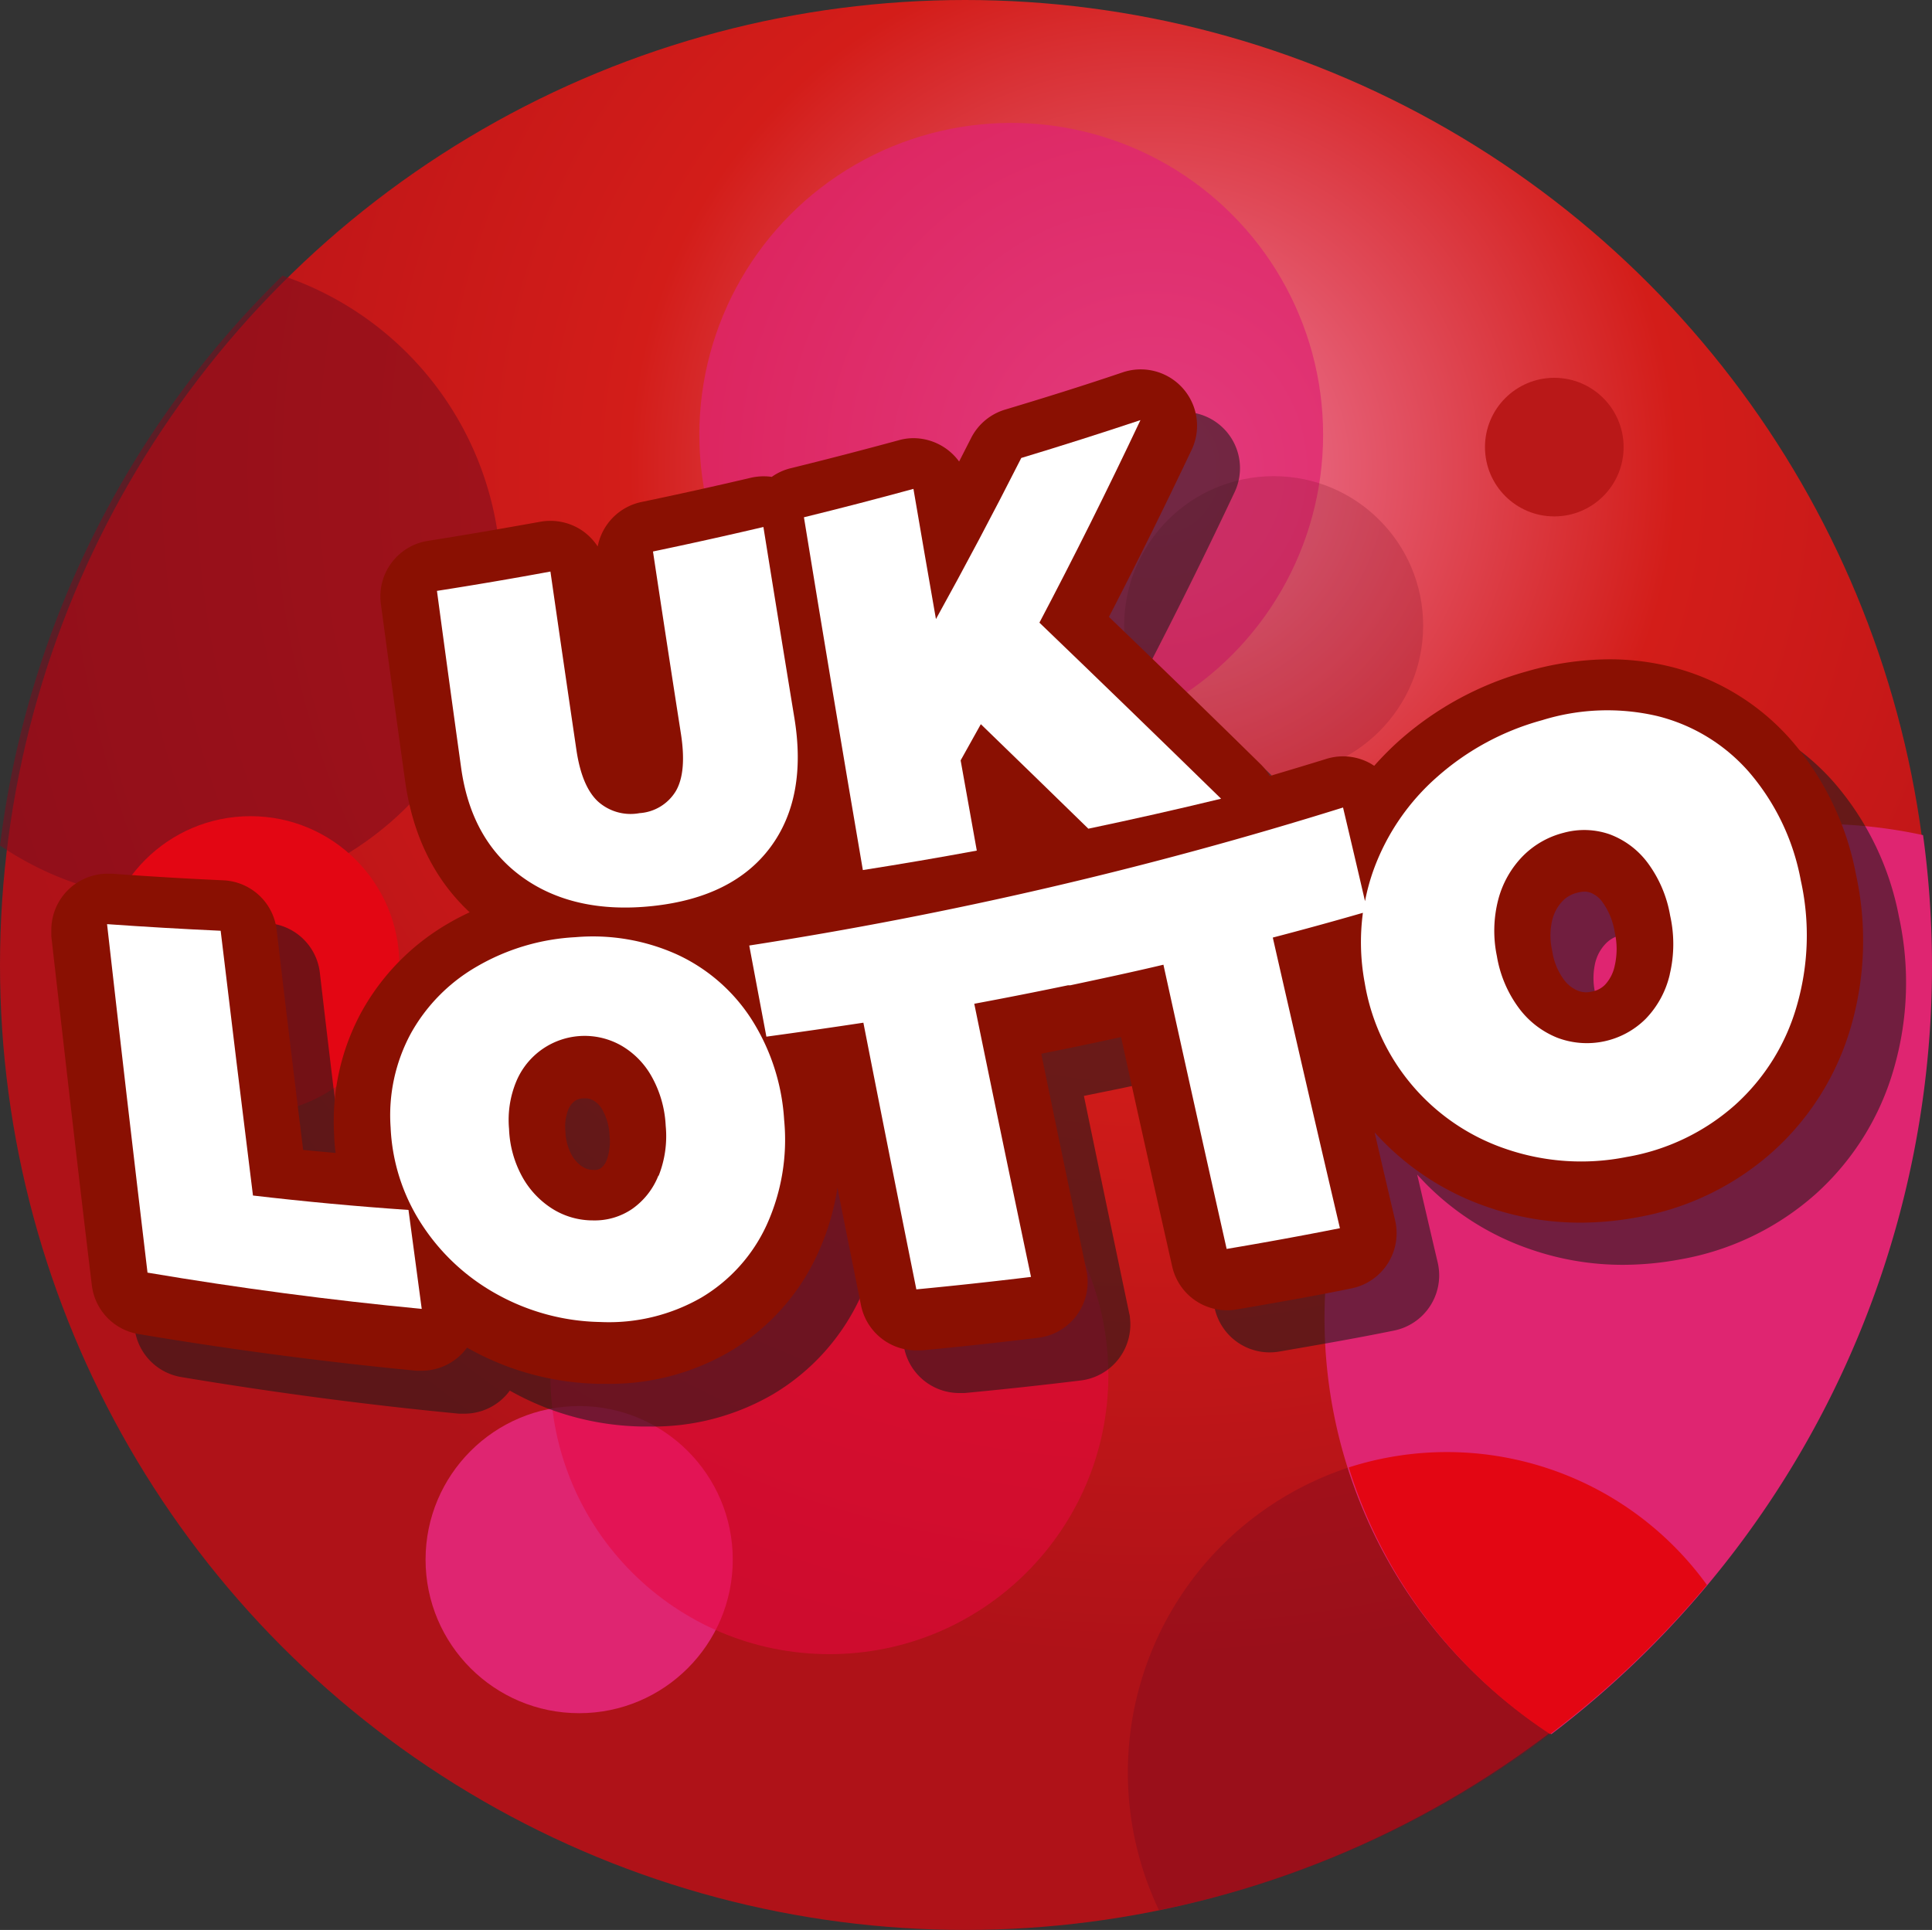 <svg id="aa850a18-7379-4cb9-84a4-b94943968979" data-name="Layer 1" xmlns="http://www.w3.org/2000/svg" xmlns:xlink="http://www.w3.org/1999/xlink" viewBox="0 0 291.82 291.58"><rect x="0" y="0" width="291.82" height="291.58" fill="#333333" stroke="none"/><defs><style>.ae02b922-7843-4a86-9bd5-f16ede557bc9{fill:url(#b51bd529-ec58-445f-bef7-1646d8511923);}.afe240b1-64f7-4bc4-828e-16990e3ee974,.b0e5572f-e514-4a89-92f7-c41874fcab7c{fill:#7b0d1d;}.afe240b1-64f7-4bc4-828e-16990e3ee974{opacity:0.38;}.afe240b1-64f7-4bc4-828e-16990e3ee974,.b0e5572f-e514-4a89-92f7-c41874fcab7c,.bc61aaf0-bd7c-451a-a0bb-2eb72a2e6eee,.bc703a79-be19-440a-b968-2a97733aa6cf,.bc969461-18c3-4154-b2e1-ab88acd88bb7,.bd5f8689-3000-4dcf-92f0-b9664f21229a{isolation:isolate;}.bc61aaf0-bd7c-451a-a0bb-2eb72a2e6eee,.e8d9d789-bfc8-4efa-8238-938b23a8e412{fill:#df2571;}.bc61aaf0-bd7c-451a-a0bb-2eb72a2e6eee{opacity:0.75;}.bc703a79-be19-440a-b968-2a97733aa6cf{fill:#8b162d;opacity:0.25;}.bc969461-18c3-4154-b2e1-ab88acd88bb7{fill:#e5073f;}.b0e5572f-e514-4a89-92f7-c41874fcab7c,.bc969461-18c3-4154-b2e1-ab88acd88bb7{opacity:0.57;}.b1514dda-0c25-4190-860e-9924aa98ebf8{fill:#b91818;}.b15ee2ac-f6d6-49a6-821b-254055ffc8d5{fill:#e30613;}.bd5f8689-3000-4dcf-92f0-b9664f21229a{fill:#1b1a18;opacity:0.56;}.eb175865-5776-4e39-81c9-e0bb256af496{fill:#8a1002;}.e3a81b61-de11-4541-9e7a-a731693760b9{fill:#fff;}</style><radialGradient id="b51bd529-ec58-445f-bef7-1646d8511923" cx="174.14" cy="221.02" r="179.74" gradientTransform="matrix(1, 0, 0, -1, 0, 291.89)" gradientUnits="userSpaceOnUse"><stop offset="0" stop-color="#ef7ea2"/><stop offset="0.44" stop-color="#d31d19"/><stop offset="0.71" stop-color="#c31718"/><stop offset="1" stop-color="#af1218"/></radialGradient></defs><title>uklotto-drawlogo-5jun2020</title><g id="bd186d88-c8fb-46b5-a848-47df40cbc9fa" data-name="Layer 2"><g id="b350ac24-f22e-456a-9217-fea874aa9e33" data-name="Layer 1-2"><circle class="ae02b922-7843-4a86-9bd5-f16ede557bc9" cx="145.79" cy="145.79" r="145.79"/><path class="afe240b1-64f7-4bc4-828e-16990e3ee974" d="M258.05,239.24a48.49,48.49,0,0,0-83,49.35A145.69,145.69,0,0,0,258.05,239.24Z" transform="translate(0 0)"/><circle class="bc61aaf0-bd7c-451a-a0bb-2eb72a2e6eee" cx="152.74" cy="65.68" r="47.11"/><circle class="e8d9d789-bfc8-4efa-8238-938b23a8e412" cx="87.48" cy="235.63" r="23.2"/><circle class="bc703a79-be19-440a-b968-2a97733aa6cf" cx="192.38" cy="94.52" r="22.58"/><circle class="bc969461-18c3-4154-b2e1-ab88acd88bb7" cx="125.27" cy="207.77" r="42.14"/><path class="e8d9d789-bfc8-4efa-8238-938b23a8e412" d="M230.26,139.17A74.72,74.72,0,0,0,234.33,262a145.84,145.84,0,0,0,56.14-135.83A74.47,74.47,0,0,0,230.26,139.17Z" transform="translate(0 0)"/><path class="b0e5572f-e514-4a89-92f7-c41874fcab7c" d="M0,127.75a48.49,48.49,0,1,0,42.67-86.1A145.35,145.35,0,0,0,0,127.75Z" transform="translate(0 0)"/><circle class="b1514dda-0c25-4190-860e-9924aa98ebf8" cx="92.81" cy="118.35" r="10.47"/><circle class="b15ee2ac-f6d6-49a6-821b-254055ffc8d5" cx="37.84" cy="145.79" r="22.48"/><path class="b15ee2ac-f6d6-49a6-821b-254055ffc8d5" d="M257.82,239.45a48.48,48.48,0,0,0-54.1-17.75A74.66,74.66,0,0,0,234.15,262,146,146,0,0,0,257.82,239.45Z" transform="translate(0 0)"/><circle class="b1514dda-0c25-4190-860e-9924aa98ebf8" cx="234.77" cy="67.55" r="10.47"/><path class="bd5f8689-3000-4dcf-92f0-b9664f21229a" d="M286.83,138.51a43.27,43.27,0,0,0-9.78-20.26,35.44,35.44,0,0,0-18.2-11.08,38.38,38.38,0,0,0-9.24-1.13,46.11,46.11,0,0,0-12.51,1.83,48.28,48.28,0,0,0-19.19,10.41,44.89,44.89,0,0,0-3.83,3.85l-.49-.3a8.57,8.57,0,0,0-4.22-1.12,8.41,8.41,0,0,0-2.54.38c-2.83.89-5.68,1.74-8.54,2.59a7.91,7.91,0,0,0-1.4-1.8c-8-7.89-15.58-15.21-22.88-22.24,4.25-8.24,8.43-16.71,12.46-25.26a8.49,8.49,0,0,0-10.37-11.7c-5.9,2-11.89,3.86-17.82,5.65a8.49,8.49,0,0,0-5.14,4.3l-1.8,3.54a8.51,8.51,0,0,0-9.14-3.23c-5.4,1.48-10.9,2.9-16.32,4.24a8.47,8.47,0,0,0-2.87,1.3,9.39,9.39,0,0,0-1.19-.08,8.51,8.51,0,0,0-1.95.22c-5.45,1.29-11,2.51-16.47,3.66A8.5,8.5,0,0,0,96.78,89a8.23,8.23,0,0,0-2.17-2.27,8.46,8.46,0,0,0-5-1.6,8.82,8.82,0,0,0-1.54.14c-5.6,1-11.3,2-16.94,2.88A8.51,8.51,0,0,0,64,97.68q1.78,13.23,3.65,26.68c1.15,8.26,4.43,14.94,9.77,19.9-1.1.52-2.18,1.07-3.22,1.69A35,35,0,0,0,61.1,159.28,34.44,34.44,0,0,0,57,178.05a22.07,22.07,0,0,0,.22,2.58l-4.91-.46c-1.38-11.17-2.74-22.32-4-33.23a8.49,8.49,0,0,0-8.06-7.48c-5.6-.26-11.28-.6-16.89-1h-.64a8.5,8.5,0,0,0-8.5,8.5,7.72,7.72,0,0,0,0,1c2,17.49,4,35.22,6.11,52.7a8.51,8.51,0,0,0,7,7.38c14,2.34,28.09,4.21,42,5.54q.41,0,.81,0a8.49,8.49,0,0,0,6.13-2.61,6.82,6.82,0,0,0,.73-.88l.21.12A42,42,0,0,0,97,215.52h1.11a36,36,0,0,0,18.67-4.89A33.22,33.22,0,0,0,130,195.9a37.59,37.59,0,0,0,3-10c1.19,5.93,2.38,11.86,3.57,17.75a8.49,8.49,0,0,0,8.32,6.81h.81c5.83-.55,11.73-1.19,17.56-1.9a8.52,8.52,0,0,0,7.41-9.5c0-.24-.07-.47-.12-.7-2.31-11-4.6-22-6.83-32.79l5.8-1.18.45-.1c1.93-.4,3.87-.82,5.79-1.24,2.55,11.55,5.14,23.16,7.72,34.64a8.51,8.51,0,0,0,9.72,6.51c5.78-1,11.61-2,17.33-3.17a8.51,8.51,0,0,0,6.69-10l-.06-.28q-1.56-6.65-3.1-13.3a40.55,40.55,0,0,0,17.24,11.34,42.48,42.48,0,0,0,13.87,2.3h0a47.38,47.38,0,0,0,8.57-.81,41.54,41.54,0,0,0,20.49-9.87,40.31,40.31,0,0,0,11.82-18.93A46.67,46.67,0,0,0,286.83,138.51ZM246.1,156.35a3.32,3.32,0,0,1-1.28-.25,4.92,4.92,0,0,1-2.16-1.75,9.9,9.9,0,0,1-1.7-4.23,10.32,10.32,0,0,1,0-4.69,6.34,6.34,0,0,1,1.55-2.84,4.53,4.53,0,0,1,2.25-1.29,4.84,4.84,0,0,1,1.07-.15,2.8,2.8,0,0,1,.91.15,4.09,4.09,0,0,1,1.88,1.51,10.65,10.65,0,0,1,1.78,4.43,11.69,11.69,0,0,1,0,5.13,6,6,0,0,1-1.45,2.82,3.69,3.69,0,0,1-2,1.06A4.81,4.81,0,0,1,246.1,156.35ZM92.83,180.88a8.1,8.1,0,0,1-.92-3.54,7,7,0,0,1,.42-3.23,2.93,2.93,0,0,1,1-1.33,2.3,2.3,0,0,1,1.37-.41h.17a2.58,2.58,0,0,1,1.3.32,3.9,3.9,0,0,1,1.41,1.55,8.68,8.68,0,0,1,1,3.73,8.24,8.24,0,0,1-.42,3.65,2.6,2.6,0,0,1-.9,1.29,1.65,1.65,0,0,1-1.08.26,3,3,0,0,1-1.69-.48A4.82,4.82,0,0,1,92.83,180.88Z" transform="translate(0 0)"/><path class="eb175865-5776-4e39-81c9-e0bb256af496" d="M280.33,132.08a43.18,43.18,0,0,0-9.78-20.26,35.56,35.56,0,0,0-18.2-11.09,38.45,38.45,0,0,0-9.25-1.12,45.6,45.6,0,0,0-12.5,1.83,48.39,48.39,0,0,0-19.19,10.4,46.62,46.62,0,0,0-3.84,3.86l-.49-.31a8.5,8.5,0,0,0-6.76-.73c-2.83.88-5.68,1.73-8.53,2.58a9.06,9.06,0,0,0-1.4-1.8c-8-7.88-15.58-15.2-22.89-22.24,4.25-8.2,8.44-16.71,12.5-25.26a8.51,8.51,0,0,0-10.38-11.7c-5.89,2-11.89,3.87-17.82,5.65a8.48,8.48,0,0,0-5.13,4.31l-1.8,3.53A8.57,8.57,0,0,0,138,66.2a8.08,8.08,0,0,0-2.24.31c-5.41,1.47-10.9,2.9-16.33,4.23a8.36,8.36,0,0,0-2.86,1.31,8.08,8.08,0,0,0-1.2-.09,9,9,0,0,0-2,.23c-5.44,1.28-11,2.51-16.47,3.65a8.51,8.51,0,0,0-6.62,6.72,8.8,8.8,0,0,0-2.16-2.27,8.57,8.57,0,0,0-6.53-1.46c-5.6,1-11.3,2-16.94,2.88a8.5,8.5,0,0,0-7.12,9.54q1.77,13.22,3.65,26.67c1.14,8.27,4.43,14.94,9.76,19.91-1.09.51-2.17,1.06-3.22,1.68a35,35,0,0,0-13.1,13.34,34.53,34.53,0,0,0-4.14,18.76,22.07,22.07,0,0,0,.22,2.58c-1.64-.15-3.27-.29-4.91-.46-1.38-11.17-2.73-22.32-4-33.22a8.5,8.5,0,0,0-8-7.51c-5.6-.25-11.28-.59-16.89-1h-.65a8.51,8.51,0,0,0-8.5,8.54c0,.31,0,.61,0,.92,2,17.5,4,35.23,6.12,52.7a8.5,8.5,0,0,0,7,7.38c13.94,2.35,28.08,4.21,42,5.55h.81a8.49,8.49,0,0,0,6.13-2.61,9,9,0,0,0,.74-.89l.2.13a41.92,41.92,0,0,0,19.71,5.35h1.1a36,36,0,0,0,18.68-4.88,33.14,33.14,0,0,0,13.25-14.74,36.87,36.87,0,0,0,3-10c1.18,5.93,2.37,11.86,3.56,17.75a8.51,8.51,0,0,0,8.33,6.82h.81c5.82-.55,11.73-1.19,17.55-1.9a8.5,8.5,0,0,0,7.49-9.39c0-.24-.07-.49-.12-.73-2.3-10.95-4.6-21.95-6.83-32.8,1.93-.38,3.87-.78,5.81-1.18l.45-.1q2.9-.6,5.79-1.24c2.54,11.55,5.13,23.17,7.72,34.64a8.49,8.49,0,0,0,9.71,6.52c5.78-1,11.61-2,17.33-3.18a8.51,8.51,0,0,0,6.7-10l-.06-.28q-1.56-6.63-3.1-13.3a40.55,40.55,0,0,0,17.24,11.34,42.42,42.42,0,0,0,13.86,2.3h0a47.49,47.49,0,0,0,8.58-.81A41.45,41.45,0,0,0,267.76,174a40.41,40.41,0,0,0,11.83-18.93A46.86,46.86,0,0,0,280.33,132.08ZM239.6,149.92a3.51,3.51,0,0,1-1.28-.25,5,5,0,0,1-2.17-1.76,9.67,9.67,0,0,1-1.69-4.22,10.36,10.36,0,0,1,0-4.7,6.38,6.38,0,0,1,1.54-2.84,4.54,4.54,0,0,1,2.26-1.28,4.18,4.18,0,0,1,1.06-.16,2.62,2.62,0,0,1,.92.16,4,4,0,0,1,1.87,1.51,10.61,10.61,0,0,1,1.78,4.42,11.44,11.44,0,0,1,0,5.14,6,6,0,0,1-1.44,2.82,3.68,3.68,0,0,1-2,1.05A4.82,4.82,0,0,1,239.6,149.92ZM86.32,174.44a8.06,8.06,0,0,1-.92-3.53,7.12,7.12,0,0,1,.42-3.23,3,3,0,0,1,1-1.34,2.36,2.36,0,0,1,1.37-.4h.17a2.44,2.44,0,0,1,1.29.33,3.73,3.73,0,0,1,1.42,1.55,8.68,8.68,0,0,1,1,3.73,8.23,8.23,0,0,1-.41,3.65,2.69,2.69,0,0,1-.91,1.29,1.62,1.62,0,0,1-1.07.26,3,3,0,0,1-1.7-.48A5,5,0,0,1,86.32,174.44Z" transform="translate(0 0)"/><path class="e3a81b61-de11-4541-9e7a-a731693760b9" d="M78.8,132.45c5.1,3.72,11.74,5.3,19.81,4.43s14-3.83,17.75-8.87,4.93-11.62,3.63-19.53q-2.38-14.53-4.68-28.86-8.31,1.95-16.68,3.7,2.06,13.7,4.23,27.6c.58,3.78.34,6.64-.75,8.55a6.93,6.93,0,0,1-5.51,3.38,7.37,7.37,0,0,1-6.3-1.78q-2.43-2.28-3.24-7.8-2-13.58-3.92-26.92Q74.59,87.93,66,89.27q1.77,13.2,3.64,26.64Q71.13,126.86,78.8,132.45Z" transform="translate(0 0)"/><path class="e3a81b61-de11-4541-9e7a-a731693760b9" d="M147.54,128.51q-1.23-6.84-2.44-13.63,1.53-2.73,3.05-5.47,8,7.75,16.24,15.79,10.06-2.11,20.05-4.53Q170.45,107,157,94.07q7.83-14.86,15.26-30.6-9,3-18,5.72-6.32,12.47-12.89,24.34-1.73-9.89-3.4-19.67-8.23,2.25-16.54,4.29,4.28,26.3,8.9,53.3Q138.94,130.1,147.54,128.51Z" transform="translate(0 0)"/><path class="e3a81b61-de11-4541-9e7a-a731693760b9" d="M38.21,180.62q-2.52-20.22-4.88-40-8.56-.39-17.16-1,2.92,25.89,6.11,52.65Q43,195.77,63.7,197.75q-1-7.51-2-14.95Q50,182,38.21,180.62Z" transform="translate(0 0)"/><path class="e3a81b61-de11-4541-9e7a-a731693760b9" d="M113.44,153.88a26.61,26.61,0,0,0-11.23-9.7,30.89,30.89,0,0,0-15.29-2.59A33,33,0,0,0,72.07,146a26.53,26.53,0,0,0-10,10.11A26,26,0,0,0,59,170.32a29.13,29.13,0,0,0,4.62,14.53,31.84,31.84,0,0,0,11.32,10.62,33.34,33.34,0,0,0,15.75,4.26,28,28,0,0,0,15.23-3.68,24.75,24.75,0,0,0,9.89-11,31.14,31.14,0,0,0,2.63-15.87A31.87,31.87,0,0,0,113.44,153.88Zm-14,23.75a11.17,11.17,0,0,1-3.93,5,10,10,0,0,1-5.91,1.75,11.48,11.48,0,0,1-6.14-1.74,13.34,13.34,0,0,1-4.57-4.84,16.23,16.23,0,0,1-2-7.24A15.15,15.15,0,0,1,78,163.34,11.19,11.19,0,0,1,93.9,158a12.32,12.32,0,0,1,4.55,4.68,16.84,16.84,0,0,1,2.1,7.39,16.26,16.26,0,0,1-1.06,7.56Z" transform="translate(0 0)"/><path class="e3a81b61-de11-4541-9e7a-a731693760b9" d="M272,133a34.77,34.77,0,0,0-7.81-16.35,27,27,0,0,0-13.91-8.48,33.22,33.22,0,0,0-17.36.64,39.59,39.59,0,0,0-15.84,8.56,34.23,34.23,0,0,0-9.59,14,31.59,31.59,0,0,0-1.31,4.78Q204.52,129,202.86,122q-22,6.88-44.46,12.1t-45.23,8.75q1.29,6.87,2.59,13.77,7.33-1,14.65-2.11,3.92,20,8,40.29,8.68-.83,17.32-1.88-4.38-20.82-8.57-41.27,7.09-1.32,14.15-2.79h.35c4.7-1,9.4-2,14.07-3.11q4.68,21.28,9.55,42.94,8.58-1.44,17.11-3.13-5.19-22.14-10.14-43.91,6.83-1.78,13.61-3.74a33.43,33.43,0,0,0,.28,10.61,32,32,0,0,0,21.43,25.1,35,35,0,0,0,18.11,1.18,33,33,0,0,0,16.37-7.84,31.87,31.87,0,0,0,9.35-15A38.33,38.33,0,0,0,272,133Zm-19.79,14.23a14.27,14.27,0,0,1-3.62,6.68,12.58,12.58,0,0,1-13.37,2.87,13.47,13.47,0,0,1-5.8-4.48,18.17,18.17,0,0,1-3.32-7.84,18.8,18.8,0,0,1,.21-8.57,14.73,14.73,0,0,1,3.66-6.5,13.23,13.23,0,0,1,6.21-3.57,11.7,11.7,0,0,1,6.93.22,12.66,12.66,0,0,1,5.75,4.3,18.65,18.65,0,0,1,3.41,8,19.73,19.73,0,0,1-.06,8.85Z" transform="translate(0 0)"/></g></g></svg>